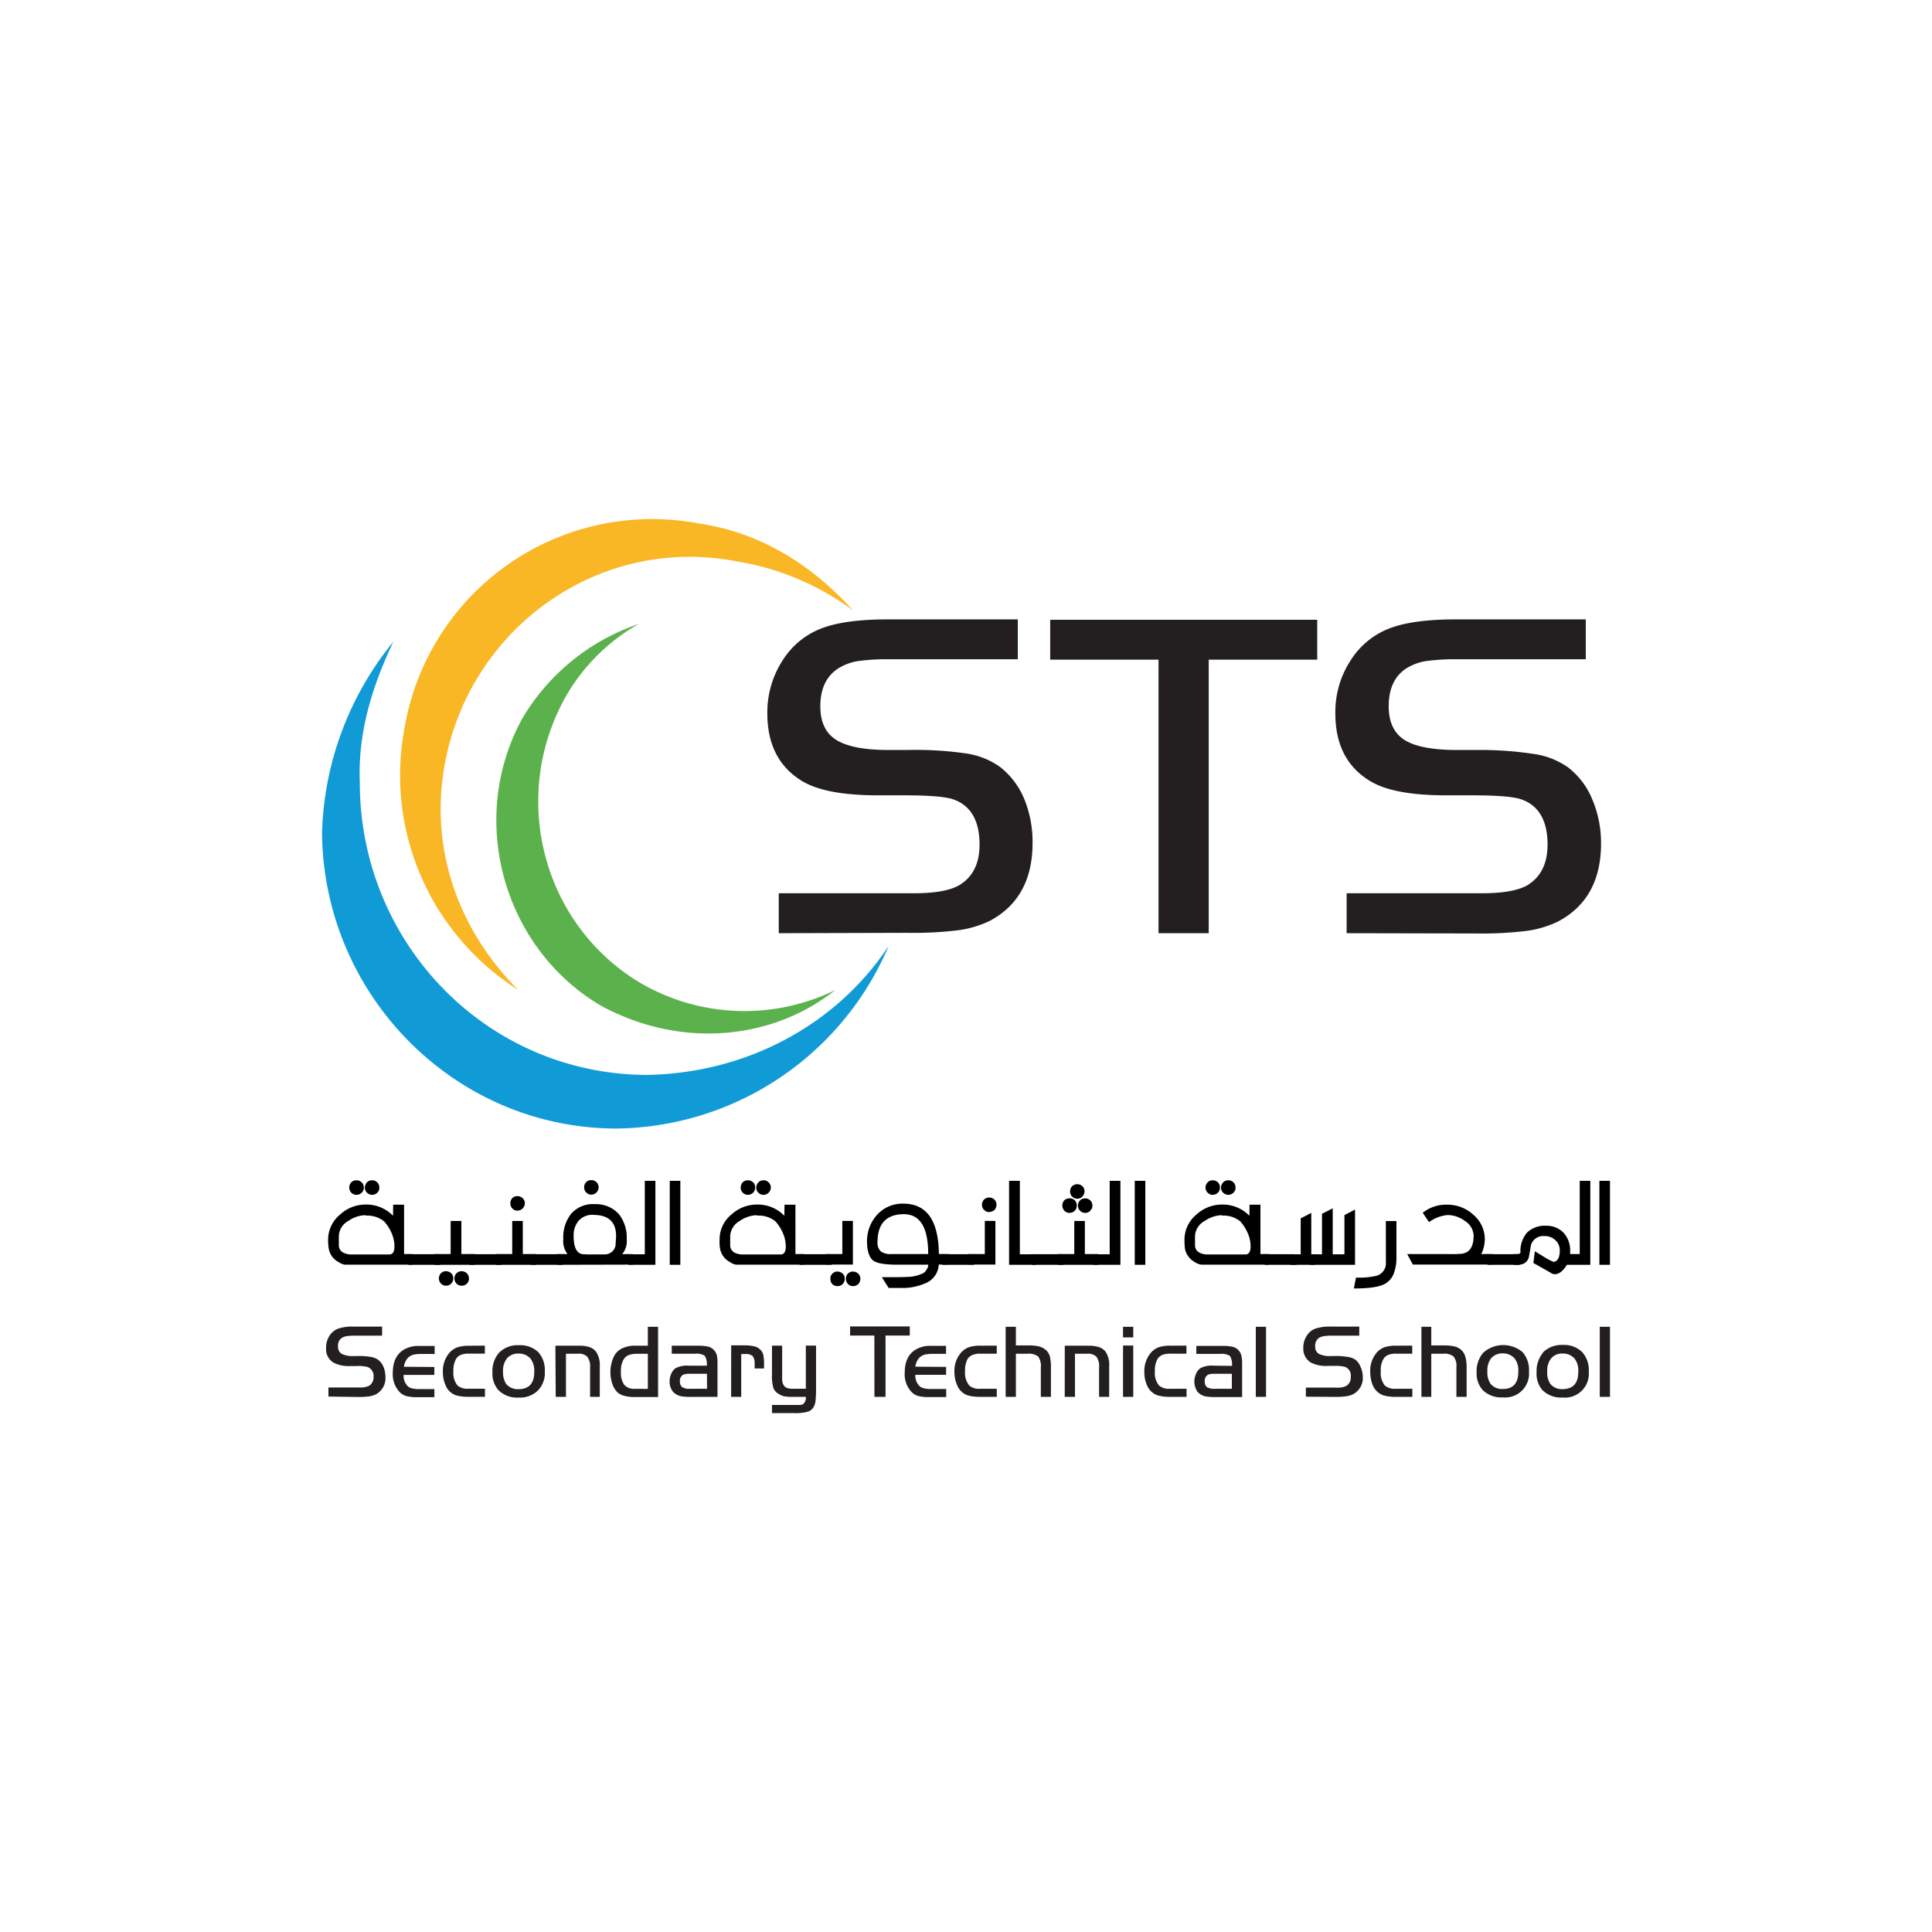 <svg id="Layer_1" data-name="Layer 1" xmlns="http://www.w3.org/2000/svg" viewBox="0 0 425.2 425.2"><defs><style>.cls-1{fill:#fab725;}.cls-1,.cls-2,.cls-3{fill-rule:evenodd;}.cls-2{fill:#5bb24c;}.cls-3{fill:#109bd7;}.cls-4{fill:#231f20;}</style></defs><title>CLogo</title><path class="cls-1" d="M114.08,217.88A55.85,55.85,0,0,1,89,160.41a55.24,55.24,0,0,1,64.87-45.19c13.74,2,25,9.32,33.91,19.15a58.92,58.92,0,0,0-25.58-10.81c-30.42-5.91-58.91,14.75-64.33,44.72-3.45,19.15,3.45,36.85,16.21,49.61"/><path class="cls-2" d="M183.85,217.88c-14.25,11.3-34.42,12.79-51.61,3.45-21.62-12.76-29.47-41.27-17.19-63.38a47.47,47.47,0,0,1,25.55-20.64,42.86,42.86,0,0,0-16.21,16.21c-12.28,22.13-4.91,50.12,16.72,62.91a45.51,45.51,0,0,0,42.74,1.45"/><path class="cls-3" d="M195.63,208.07a65.89,65.89,0,0,1-59.93,40.3c-35.36,0-64.36-29-64.83-64.87a69.46,69.46,0,0,1,15.7-42.27c-4.43,9.34-7.85,19.66-7.38,31,0,35.36,28,64.34,63.38,64.34,22.13-.45,41.76-11.28,53.06-28.47"/><path class="cls-4" d="M171.39,205.38v-8.79h29.76c4.58,0,7.89-.6,9.85-1.71q4.58-2.67,4.58-9c0-5.36-2-8.7-5.92-10-1.74-.56-5.27-.84-10.54-.84h-5.74c-8,0-13.66-1.09-17.12-3.31-4.91-3.09-7.38-8-7.38-14.68a21,21,0,0,1,3.38-11.74,17.49,17.49,0,0,1,8.5-7c3.49-1.36,8.47-2,14.83-2H224v8.78H195.59a45.69,45.69,0,0,0-6.87.42,11.81,11.81,0,0,0-4.18,1.56c-2.65,1.69-4,4.47-4,8.38,0,3.45,1.16,5.91,3.49,7.38s6.14,2.23,11.52,2.23h4.18a77.51,77.51,0,0,1,13.16.8,17.09,17.09,0,0,1,7.2,2.93,17.33,17.33,0,0,1,5.31,7,24.92,24.92,0,0,1,1.85,9.72q0,12.21-9.52,17.21a23.17,23.17,0,0,1-6.76,2,80.71,80.71,0,0,1-11.23.58Z"/><polygon class="cls-4" points="254.97 145.18 231.13 145.18 231.13 136.4 289.9 136.4 289.9 145.18 266.02 145.18 266.02 205.38 254.97 205.38 254.97 145.18"/><path class="cls-4" d="M296.37,205.38v-8.79H326.2c4.58,0,7.85-.6,9.85-1.71,3-1.78,4.54-4.76,4.54-9,0-5.36-2-8.7-5.92-10-1.74-.56-5.27-.84-10.54-.84h-5.78c-8,0-13.63-1.09-17.08-3.31-4.94-3.09-7.38-8-7.38-14.68a20.74,20.74,0,0,1,3.38-11.74,17.49,17.49,0,0,1,8.5-7c3.49-1.36,8.43-2,14.86-2H349v8.78H320.64a45.9,45.9,0,0,0-6.91.42,11.81,11.81,0,0,0-4.18,1.56c-2.62,1.69-3.92,4.47-3.92,8.38,0,3.45,1.16,5.91,3.45,7.38s6.18,2.23,11.56,2.23h4.14A78.3,78.3,0,0,1,338,166a17.12,17.12,0,0,1,7.16,2.93,16.93,16.93,0,0,1,5.27,7,24.31,24.31,0,0,1,1.93,9.72q0,12.21-9.56,17.21a23.25,23.25,0,0,1-6.72,2,81.65,81.65,0,0,1-11.27.58Z"/><path class="cls-4" d="M354.33,292h-2.25v15.43h2.25Zm-7.85,6.92a4.36,4.36,0,0,1,.87,3c0,2.53-1.16,3.8-3.49,3.8a3.2,3.2,0,0,1-2.65-1.14,4.41,4.41,0,0,1-.69-2.73,4.34,4.34,0,0,1,.87-2.91,3.14,3.14,0,0,1,2.54-1.05,3.37,3.37,0,0,1,2.54,1.05m-6.87-1.24a6.29,6.29,0,0,0-1.42,4.29,5.48,5.48,0,0,0,1.27,3.94,5.82,5.82,0,0,0,4.47,1.64,5.26,5.26,0,0,0,5.74-5.72,5.9,5.9,0,0,0-1.42-4.25A5.62,5.62,0,0,0,344,296a5.88,5.88,0,0,0-4.43,1.65m-6.29,1.24a4.36,4.36,0,0,1,.87,3c0,2.53-1.13,3.8-3.42,3.8a3.23,3.23,0,0,1-2.69-1.14,4.41,4.41,0,0,1-.69-2.73,4.34,4.34,0,0,1,.84-2.91,3.24,3.24,0,0,1,2.54-1.05,3.31,3.31,0,0,1,2.54,1.05m-6.8-1.24a6.16,6.16,0,0,0-1.49,4.29,5.49,5.49,0,0,0,1.31,3.94,5.82,5.82,0,0,0,4.47,1.64,5.26,5.26,0,0,0,5.74-5.72,5.89,5.89,0,0,0-1.42-4.25,6.6,6.6,0,0,0-8.61.11M312.83,292v15.43H315v-9.5h2.62a3.22,3.22,0,0,1,2.29.62,3.35,3.35,0,0,1,.62,2.36v6.52h2.25V301a8.37,8.37,0,0,0-.29-2.43,3.16,3.16,0,0,0-.87-1.45,3.6,3.6,0,0,0-1.53-.8,11.26,11.26,0,0,0-2.47-.22H315V292Zm-5.56,4.16a8.17,8.17,0,0,0-2.54.33,4.34,4.34,0,0,0-1.71,1.16,6.2,6.2,0,0,0-1.45,4.36,7.43,7.43,0,0,0,.51,2.74,3.94,3.94,0,0,0,2.43,2.36,9.77,9.77,0,0,0,2.76.31h3.56v-1.78h-3.56a3.41,3.41,0,0,1-2.47-.69,4.38,4.38,0,0,1-.91-3.16,4.79,4.79,0,0,1,.65-2.82,2.21,2.21,0,0,1,1-.78,4.29,4.29,0,0,1,1.71-.27h3.56v-1.76Zm-13.52,11.27a16.26,16.26,0,0,0,2.47-.13,4.91,4.91,0,0,0,1.56-.45,4,4,0,0,0,2.14-3.85,5.15,5.15,0,0,0-.47-2.14,3.86,3.86,0,0,0-1.13-1.6,4,4,0,0,0-1.67-.62,14.31,14.31,0,0,0-2.91-.2h-.91a5.07,5.07,0,0,1-2.62-.51,1.78,1.78,0,0,1-.76-1.62,2.08,2.08,0,0,1,.87-1.89,3,3,0,0,1,.95-.33,8.14,8.14,0,0,1,1.56-.13h6.32v-2h-6.32a10,10,0,0,0-3.34.45,3.75,3.75,0,0,0-1.89,1.56,4.57,4.57,0,0,0-.76,2.62,3.53,3.53,0,0,0,1.63,3.27,7.35,7.35,0,0,0,3.82.75h1.27a8.64,8.64,0,0,1,2.4.2,2,2,0,0,1,1.31,2.22,2.11,2.11,0,0,1-1,2,4.4,4.4,0,0,1-2.18.36h-6.69v2ZM278.63,292h-2.25v15.43h2.25Zm-7.52,13.65h-3.78a3.23,3.23,0,0,1-1.71-.36,1.52,1.52,0,0,1-.47-1.27,1.48,1.48,0,0,1,.76-1.49,4,4,0,0,1,1.42-.18h3.78Zm-4-5.09a5.36,5.36,0,0,0-2.84.51,2.47,2.47,0,0,0-1,1.2,4.05,4.05,0,0,0,.25,4,3.28,3.28,0,0,0,2,1.09,13.39,13.39,0,0,0,2.14.11h5.71v-7.12a8.44,8.44,0,0,0-.15-1.92,2.87,2.87,0,0,0-.55-1.16,2.59,2.59,0,0,0-1.31-.84,9.25,9.25,0,0,0-2.33-.22h-5.74v1.76h5.3a3.38,3.38,0,0,1,2.11.46,3.76,3.76,0,0,1,.44,2.18Zm-9.52-4.4a8.17,8.17,0,0,0-2.54.33,4.35,4.35,0,0,0-1.71,1.16,6.22,6.22,0,0,0-1.49,4.36,6.79,6.79,0,0,0,.54,2.74,3.86,3.86,0,0,0,2.43,2.36,9.78,9.78,0,0,0,2.76.31h3.56v-1.78h-3.56a3.41,3.41,0,0,1-2.47-.69,4.22,4.22,0,0,1-.94-3.16,5.09,5.09,0,0,1,.65-2.82,2.66,2.66,0,0,1,1-.78,4.62,4.62,0,0,1,1.74-.27h3.56v-1.76ZM249.41,292h-2.25v2.34h2.25Zm-2.25,15.43h2.25V296.13h-2.25Zm-12.83,0h2.25v-9.5h2.62a2.76,2.76,0,0,1,2.11.67,3.56,3.56,0,0,1,.58,2.36v6.47h2.22v-6.72a5.33,5.33,0,0,0-.73-3.14,3,3,0,0,0-1.45-1.07,7.12,7.12,0,0,0-2.36-.33h-5.23Zm-13-15.43v15.43h2.25v-9.5h2.62a3.35,3.35,0,0,1,2.29.62,3.57,3.57,0,0,1,.58,2.36v6.52h2.22V301a10.47,10.47,0,0,0-.22-2.43,3.16,3.16,0,0,0-.87-1.45,4.09,4.09,0,0,0-1.53-.8,11.27,11.27,0,0,0-2.47-.22h-2.62V292Zm-5.56,4.16a7.92,7.92,0,0,0-2.51.33,4.35,4.35,0,0,0-1.71,1.16,6.06,6.06,0,0,0-1.49,4.36,6.79,6.79,0,0,0,.55,2.74,3.89,3.89,0,0,0,2.4,2.36,10.14,10.14,0,0,0,2.76.31h3.6v-1.78h-3.6a3.3,3.3,0,0,1-2.43-.69,4.38,4.38,0,0,1-.95-3.16,5.44,5.44,0,0,1,.62-2.82,2.77,2.77,0,0,1,1.05-.78,4.41,4.41,0,0,1,1.71-.27h3.6v-1.76Zm-14.32,4.62a3.65,3.65,0,0,1,.91-2,3.32,3.32,0,0,1,1.09-.64,8,8,0,0,1,1.82-.18h2.94v-1.76H205a6.31,6.31,0,0,0-3.45.8c-1.64,1-2.43,2.65-2.43,5.05a5.59,5.59,0,0,0,1.6,4.4,3.27,3.27,0,0,0,1.42.8,9.2,9.2,0,0,0,2.25.22h3.85v-1.78H205a5.53,5.53,0,0,1-1.74-.18,1.83,1.83,0,0,1-1-.58,3.15,3.15,0,0,1-.8-2.36h6.76v-1.74Zm-9,6.65h2.44V293.93h5.34v-2H187.09v2h5.34Zm-17.88-1.78a4.11,4.11,0,0,1-1.35-.18,1.38,1.38,0,0,1-.76-.64,1.79,1.79,0,0,1-.25-.71,5,5,0,0,1-.07-1.16v-6.8H169.9v6.21a10.23,10.23,0,0,0,.29,3.05,2.52,2.52,0,0,0,1.31,1.42,2.94,2.94,0,0,0,1.16.47,8.24,8.24,0,0,0,1.6.11h3.09a1.9,1.9,0,0,1-.44,1.45,1.28,1.28,0,0,1-.62.33c-.22,0-.76,0-1.56,0H169.9V311h4.94a10,10,0,0,0,2.94-.31,2.3,2.3,0,0,0,1.35-1.14,3.79,3.79,0,0,0,.36-1.31,22.64,22.64,0,0,0,.11-2.69v-9.41h-2.25v9.49Zm-13.66,1.78h2.22V298H164a2.32,2.32,0,0,1,1.64.44,2.56,2.56,0,0,1,.44,1.67v1.07h2.07v-1.07a8.78,8.78,0,0,0-.18-2,2.32,2.32,0,0,0-.73-1.15,2.66,2.66,0,0,0-1.31-.67,9.08,9.08,0,0,0-2.14-.2h-2.87Zm-5.31-1.78h-3.74a3.05,3.05,0,0,1-1.71-.36,1.54,1.54,0,0,1-.51-1.27,1.48,1.48,0,0,1,.76-1.49,4.23,4.23,0,0,1,1.45-.18h3.74Zm-4-5.09a5.54,5.54,0,0,0-2.83.51,2.48,2.48,0,0,0-1,1.2,3.94,3.94,0,0,0-.4,1.76,3.53,3.53,0,0,0,.69,2.2,3.29,3.29,0,0,0,2,1.09,14,14,0,0,0,2.18.11h5.67v-7.12a12.27,12.27,0,0,0-.11-1.92,2.93,2.93,0,0,0-.58-1.16,2.66,2.66,0,0,0-1.27-.84,9.45,9.45,0,0,0-2.33-.22h-5.78v1.76H153a3.3,3.3,0,0,1,2.11.46,3.48,3.48,0,0,1,.44,2.18Zm-11.81,5.09a2.87,2.87,0,0,1-2.4-.87,4.65,4.65,0,0,1-.73-3,4.74,4.74,0,0,1,.65-2.69,2.35,2.35,0,0,1,1.09-.87,5.09,5.09,0,0,1,1.78-.27h2.4v7.72Zm.22-9.49a6.56,6.56,0,0,0-3.2.65,3.78,3.78,0,0,0-1.82,2,8,8,0,0,0-.65,3.24,8.23,8.23,0,0,0,.44,2.58,4.78,4.78,0,0,0,1.16,1.85,3.72,3.72,0,0,0,1.53.73,8.35,8.35,0,0,0,2.36.25h5V292h-2.25v4.16Zm-17.7,11.27h2.25v-9.5h2.62a2.61,2.61,0,0,1,2.07.67,3.54,3.54,0,0,1,.62,2.36v6.47H132v-6.72a5.31,5.31,0,0,0-.76-3.14,3.08,3.08,0,0,0-1.42-1.07,7,7,0,0,0-2.36-.33h-5.23Zm-5.6-8.5a4.55,4.55,0,0,1,.87,3c0,2.53-1.16,3.8-3.49,3.8a3.32,3.32,0,0,1-2.69-1.14,4.66,4.66,0,0,1-.69-2.73,4.34,4.34,0,0,1,.87-2.91,3.24,3.24,0,0,1,2.54-1.05,3.39,3.39,0,0,1,2.58,1.05m-6.87-1.24a6.14,6.14,0,0,0-1.45,4.29,5.49,5.49,0,0,0,1.31,3.94,5.82,5.82,0,0,0,4.47,1.64,5.6,5.6,0,0,0,4.29-1.62,5.5,5.5,0,0,0,1.45-4.11,5.89,5.89,0,0,0-1.42-4.25,5.67,5.67,0,0,0-4.22-1.54,5.82,5.82,0,0,0-4.43,1.65m-6.61-1.53a7.77,7.77,0,0,0-2.51.33,4.22,4.22,0,0,0-1.75,1.16A6.21,6.21,0,0,0,97.47,302a6.79,6.79,0,0,0,.54,2.74,3.81,3.81,0,0,0,2.4,2.36,10,10,0,0,0,2.76.31h3.56v-1.78h-3.56a3.47,3.47,0,0,1-2.47-.69,4.39,4.39,0,0,1-.91-3.16,5.08,5.08,0,0,1,.65-2.82,2.41,2.41,0,0,1,1-.78,4.42,4.42,0,0,1,1.71-.27h3.56v-1.76Zm-14.32,4.62a3.65,3.65,0,0,1,.91-2,2.85,2.85,0,0,1,1.13-.64,7.21,7.21,0,0,1,1.78-.18h2.94v-1.76H92.34a6.47,6.47,0,0,0-3.45.8c-1.6,1-2.44,2.65-2.44,5.05a5.71,5.71,0,0,0,1.6,4.4,3.38,3.38,0,0,0,1.45.8,9,9,0,0,0,2.25.22h3.85v-1.78H92.34a5.41,5.41,0,0,1-1.71-.18,1.71,1.71,0,0,1-1-.58,3.15,3.15,0,0,1-.8-2.36h6.76v-1.74Zm-10.18,6.65a17.48,17.48,0,0,0,2.51-.13,4.75,4.75,0,0,0,1.49-.45A4,4,0,0,0,84.82,303a5.78,5.78,0,0,0-.4-2.14,4,4,0,0,0-1.2-1.6,3.92,3.92,0,0,0-1.6-.62,15,15,0,0,0-2.94-.2h-.94a5,5,0,0,1-2.58-.51,1.78,1.78,0,0,1-.76-1.62,2,2,0,0,1,.87-1.89,2.82,2.82,0,0,1,.91-.33,8.42,8.42,0,0,1,1.56-.13h6.36v-2H77.74a9.76,9.76,0,0,0-3.31.45A4,4,0,0,0,72.5,294a4.83,4.83,0,0,0-.73,2.62,3.46,3.46,0,0,0,1.63,3.27,7.35,7.35,0,0,0,3.82.75H78.5a8.15,8.15,0,0,1,2.36.2A2.07,2.07,0,0,1,82.21,303a2.18,2.18,0,0,1-1,2,4.65,4.65,0,0,1-2.22.36H72.28v2Z"/><path d="M86.53,265.13h2.4V276h1.85v2.33H75.88a3.19,3.19,0,0,1-1.34-.56,4.14,4.14,0,0,1-2.18-2.91,11.61,11.61,0,0,1-.15-2.11,7.15,7.15,0,0,1,2.62-5.43,8.27,8.27,0,0,1,5.67-2.22,8.17,8.17,0,0,1,6,2.47Zm-6,2.31a6.92,6.92,0,0,0-3.85,1.25A4,4,0,0,0,74.57,272v2c0,1.24.84,1.92,2.51,2.09.18,0,1.27,0,3.23,0h5.34c.8,0,1.16-.6,1.16-1.78a7,7,0,0,0-.29-2,9.08,9.08,0,0,0-2-3.52,5.87,5.87,0,0,0-4.07-1.25m-2.18-7.76a1.46,1.46,0,0,1,1.16.31,1.4,1.4,0,0,1,.62,1.07,1.44,1.44,0,0,1-.29,1.16,1.65,1.65,0,0,1-1.05.62,1.6,1.6,0,0,1-1.24-.31,1.51,1.51,0,0,1-.58-1.05,1.54,1.54,0,0,1,.29-1.2,1.39,1.39,0,0,1,1.09-.6m3.42,0a1.54,1.54,0,0,1,1.2.31,1.47,1.47,0,0,1,.58,1.07,1.44,1.44,0,0,1-.29,1.16,1.56,1.56,0,0,1-1.05.62,1.51,1.51,0,0,1-1.2-.31,1.55,1.55,0,0,1-.62-1.05,1.72,1.72,0,0,1,.33-1.2,1.32,1.32,0,0,1,1.05-.6"/><polygon points="89.87 278.36 89.58 276.03 96.41 276.03 96.89 278.36 89.87 278.36"/><path d="M95.58,276h3.6v-7.29h2.36V276h3v2.36l-8.94,0Zm2.36,3.78a1.88,1.88,0,0,1,1.24.33,1.61,1.61,0,0,1,.58,1.05,1.7,1.7,0,0,1-.33,1.18,1.49,1.49,0,0,1-1,.6,1.57,1.57,0,0,1-1.82-1.36,1.7,1.7,0,0,1,.29-1.2,1.57,1.57,0,0,1,1.05-.6m3.42,0a1.82,1.82,0,0,1,1.24.33,1.48,1.48,0,0,1,.58,1.05,1.52,1.52,0,0,1-.29,1.18,1.48,1.48,0,0,1-1.05.6,1.57,1.57,0,0,1-1.82-1.36,1.7,1.7,0,0,1,.29-1.2,1.74,1.74,0,0,1,1.05-.6"/><polygon points="103.39 278.36 103.06 276.03 109.93 276.03 110.41 278.36 103.39 278.36"/><path d="M109.1,276h3.63v-7.29h2.33V276H118v2.36l-8.9,0Zm4.58-12.72a1.44,1.44,0,0,1,1.2.31,1.47,1.47,0,0,1,.62,1,1.67,1.67,0,0,1-.33,1.2,1.5,1.5,0,0,1-1.05.62,1.44,1.44,0,0,1-1.2-.29,1.63,1.63,0,0,1-.58-1.07,1.59,1.59,0,0,1,.29-1.22,1.48,1.48,0,0,1,1.05-.58"/><polygon points="116.88 278.36 116.58 276.03 123.42 276.03 123.89 278.36 116.88 278.36"/><path d="M122.58,278.36V276h2.33a4.59,4.59,0,0,1-.94-3.27,8.36,8.36,0,0,1,1.71-5.58,6.39,6.39,0,0,1,5.27-2.14,6.77,6.77,0,0,1,5.27,2.22,8.34,8.34,0,0,1,1.71,5.51,4.42,4.42,0,0,1-1,3.27h2.36v2.31Zm12.9-4.4c0-.29.07-.91.11-1.91,0-3.05-1.6-4.62-4.87-4.67a4,4,0,0,0-3.31,1.22,4.85,4.85,0,0,0-1.16,3.4c0,2.44.62,3.74,1.82,4a17.07,17.07,0,0,0,2.36.07c1.6,0,2.54,0,2.83,0a2.37,2.37,0,0,0,2.22-2.05m-5.56-14.28a1.6,1.6,0,0,1,1.82,1.38,1.6,1.6,0,0,1-.33,1.16,1.49,1.49,0,0,1-1.05.62,1.4,1.4,0,0,1-1.16-.31,1.43,1.43,0,0,1-.62-1.05,1.54,1.54,0,0,1,.29-1.2,1.38,1.38,0,0,1,1.05-.6"/><polygon points="138.28 276.05 141.91 276.05 141.91 259.88 144.24 259.88 144.24 278.36 138.28 278.36 138.28 276.05"/><rect x="147.4" y="259.88" width="2.33" height="18.48"/><path d="M172.66,265.13h2.4V276h1.89v2.33H162a3.19,3.19,0,0,1-1.34-.56,4.24,4.24,0,0,1-2.18-2.91,9.65,9.65,0,0,1-.11-2.11,7,7,0,0,1,2.58-5.43,8.27,8.27,0,0,1,5.67-2.22,8.17,8.17,0,0,1,6,2.47Zm-6,2.31a6.91,6.91,0,0,0-3.82,1.25A4.07,4.07,0,0,0,160.7,272v2c0,1.24.84,1.92,2.47,2.09.18,0,1.31,0,3.27,0h5.34c.8,0,1.16-.6,1.16-1.78a8.64,8.64,0,0,0-.29-2,9.6,9.6,0,0,0-2-3.52,5.81,5.81,0,0,0-4.07-1.25m-2.18-7.76a1.58,1.58,0,0,1,1.2.31,1.37,1.37,0,0,1,.58,1.07,1.44,1.44,0,0,1-.29,1.16,1.56,1.56,0,0,1-1.05.62,1.52,1.52,0,0,1-1.2-.31,1.56,1.56,0,0,1-.62-1.05,1.92,1.92,0,0,1,.29-1.2,1.45,1.45,0,0,1,1.09-.6m3.42,0a1.51,1.51,0,0,1,1.2.31,1.65,1.65,0,0,1,.62,1.07,1.61,1.61,0,0,1-.33,1.16,1.57,1.57,0,0,1-1,.62,1.53,1.53,0,0,1-1.24-.31,1.43,1.43,0,0,1-.62-1.05,1.56,1.56,0,0,1,.33-1.2,1.38,1.38,0,0,1,1.05-.6"/><polygon points="176 278.36 175.71 276.03 182.58 276.03 183.02 278.36 176 278.36"/><path d="M181.71,276h3.67v-7.3h2.33v9.61h-6Zm2.4,3.85a1.77,1.77,0,0,1,1.2.33,1.33,1.33,0,0,1,.58,1.05,1.46,1.46,0,0,1-.29,1.18,1.38,1.38,0,0,1-1.05.62,1.66,1.66,0,0,1-1.2-.27,1.5,1.5,0,0,1-.58-1.11,1.54,1.54,0,0,1,.29-1.2,1.64,1.64,0,0,1,1.05-.6m3.45,0a1.73,1.73,0,0,1,1.16.33,1.48,1.48,0,0,1,.62,1.05,1.8,1.8,0,0,1-.29,1.18,1.52,1.52,0,0,1-1.05.62,1.62,1.62,0,0,1-1.2-.27,1.72,1.72,0,0,1-.33-2.31,1.64,1.64,0,0,1,1.09-.6"/><path d="M208.82,276v2.31H206.6a4.65,4.65,0,0,1-3,4.14,12.38,12.38,0,0,1-5.41,1c-.54,0-1.42,0-2.62,0-.18-.31-.69-1.09-1.49-2.36,3,0,4.87,0,5.6-.07a7.92,7.92,0,0,0,3.6-.87,2.26,2.26,0,0,0,.69-.82,1.74,1.74,0,0,0,.33-1h-6.94c-2.54,0-4.25-.27-5.09-.84s-1.45-2-1.45-4.14a8.57,8.57,0,0,1,2.22-6,7.49,7.49,0,0,1,5.74-2.45q7.74,0,7.85,11.08Zm-4.54,0c0-5.94-1.82-8.85-5.52-8.78s-5.63,2.11-5.63,6.12a2.49,2.49,0,0,0,.8,2.13,3.68,3.68,0,0,0,2.25.53Z"/><polygon points="207.37 278.36 207.07 276.03 213.94 276.03 214.38 278.36 207.37 278.36"/><path d="M213.11,276h3.63v-7.3h2.33v9.61h-6Zm4.4-12.43a1.63,1.63,0,0,1,1.2.31,1.48,1.48,0,0,1,.58,1.05,1.73,1.73,0,0,1-.29,1.2,1.54,1.54,0,0,1-1.05.58,1.31,1.31,0,0,1-1.2-.29,1.44,1.44,0,0,1-.62-1.09,1.67,1.67,0,0,1,.33-1.2,1.52,1.52,0,0,1,1.05-.56"/><polygon points="228.08 276.05 228.08 278.36 222.08 278.36 222.08 259.88 224.45 259.88 224.45 276.05 228.08 276.05"/><polygon points="227.1 278.36 226.81 276.03 233.68 276.03 234.11 278.36 227.1 278.36"/><path d="M232.8,276h3.63v-7.29h2.33V276h2.94v2.36l-8.9,0Zm2.36-12.25a1.71,1.71,0,0,1,1.24.29,1.61,1.61,0,0,1,.58,1.07,1.83,1.83,0,0,1-.29,1.18,1.58,1.58,0,0,1-1.05.62,1.56,1.56,0,0,1-1.24-.31,1.71,1.71,0,0,1-.29-2.27,1.41,1.41,0,0,1,1.05-.58m1.74-3.12a1.62,1.62,0,0,1,1.16.31,1.52,1.52,0,0,1,.62,1.07,1.63,1.63,0,0,1-.33,1.16,1.43,1.43,0,0,1-1,.62,1.51,1.51,0,0,1-1.2-.29,1.37,1.37,0,0,1-.62-1.09,1.52,1.52,0,0,1,.29-1.18,1.64,1.64,0,0,1,1.09-.6m1.71,3.13a1.53,1.53,0,0,1,1.16.29,1.4,1.4,0,0,1,.62,1.07,1.38,1.38,0,0,1-.33,1.18,1.43,1.43,0,0,1-1,.62,1.59,1.59,0,0,1-1.82-1.4,1.58,1.58,0,0,1,.33-1.18,1.35,1.35,0,0,1,1.05-.58"/><polygon points="240.62 276.05 244.22 276.05 244.22 259.88 246.58 259.88 246.58 278.36 240.62 278.36 240.62 276.05"/><rect x="249.74" y="259.88" width="2.33" height="18.48"/><path d="M275,265.13h2.4V276h1.85v2.33h-14.9a3.46,3.46,0,0,1-1.38-.56,4.34,4.34,0,0,1-2.18-2.91,19.4,19.4,0,0,1-.11-2.11,7.16,7.16,0,0,1,2.62-5.43,8.28,8.28,0,0,1,5.67-2.22,8.17,8.17,0,0,1,6,2.47Zm-6,2.31a6.82,6.82,0,0,0-3.82,1.25A4,4,0,0,0,263,272v2c0,1.24.84,1.92,2.51,2.09.18,0,1.27,0,3.23,0h5.34c.76,0,1.16-.6,1.16-1.78a8.63,8.63,0,0,0-.29-2,9.6,9.6,0,0,0-2-3.52,5.81,5.81,0,0,0-4.07-1.25m-2.18-7.76a1.58,1.58,0,0,1,1.2.31,1.47,1.47,0,0,1,.58,1.07,1.58,1.58,0,0,1-.29,1.16,1.65,1.65,0,0,1-1.05.62,1.51,1.51,0,0,1-1.2-.31,1.59,1.59,0,0,1-.29-2.25,1.38,1.38,0,0,1,1.05-.6m3.42,0a1.51,1.51,0,0,1,1.2.31,1.47,1.47,0,0,1,.58,1.07,1.43,1.43,0,0,1-.29,1.16,1.6,1.6,0,0,1-2.25.31,1.43,1.43,0,0,1-.62-1.05,1.56,1.56,0,0,1,.33-1.2,1.38,1.38,0,0,1,1.05-.6"/><polygon points="278.34 278.36 278.05 276.03 284.92 276.03 285.35 278.36 278.34 278.36"/><polygon points="289.43 278.36 284.05 278.36 284.05 276.05 286.26 276.05 286.26 268.14 288.59 266.94 288.59 276.05 289.43 276.05 289.43 278.36"/><polygon points="298.22 278.36 288.33 278.36 288.33 276.05 290.95 276.05 290.95 267.13 293.31 265.93 293.31 276.05 295.89 276.05 295.89 267.42 298.22 266.2 298.22 278.36"/><path d="M305,268.74h2.33v8.16a9,9,0,0,1-.47,3,4.25,4.25,0,0,1-1.67,2.4c-1.09.85-3.49,1.27-7.23,1.27l.47-2.4a16.63,16.63,0,0,0,4.47-.38,2.85,2.85,0,0,0,2.11-3Z"/><path d="M313.12,266.91a8.24,8.24,0,0,1,5.42-1.78,8.36,8.36,0,0,1,5.7,2.2,7.06,7.06,0,0,1,2.54,5.45A7.68,7.68,0,0,1,326,276h2.54v2.31H310.94L309.7,276h9a29,29,0,0,0,3-.07c1.74-.24,2.62-1.54,2.62-4a4,4,0,0,0-2-3.27,6.43,6.43,0,0,0-3.74-1.25,8.18,8.18,0,0,0-4.07,1.56Z"/><polygon points="327.4 278.36 327.07 276.03 333.94 276.03 334.42 278.36 327.4 278.36"/><path d="M344.85,278.36c-.84,1.38-1.74,2.07-2.69,2.07a1.43,1.43,0,0,1-.69-.2c-.95-.56-2.25-1.29-4-2.27l.33-2.58,1.78,1.09a15,15,0,0,0,2.36,1.27c.87-.18,1.34-1,1.34-2.47a3,3,0,0,0-1-2.36,3.39,3.39,0,0,0-2.44-.87,2.77,2.77,0,0,0-3,2.62l-.36,2a2.18,2.18,0,0,1-1.2,1.47,3.57,3.57,0,0,1-1.56.24h-.65V276h.65c.62,0,.91-.13.91-.34a6.24,6.24,0,0,1,1.42-4.36,5.55,5.55,0,0,1,4.21-1.53,5.15,5.15,0,0,1,3.85,1.53,5.72,5.72,0,0,1,1.45,4V276h2.11V259.88H350v18.48Z"/><rect x="352" y="259.88" width="2.33" height="18.48"/></svg>